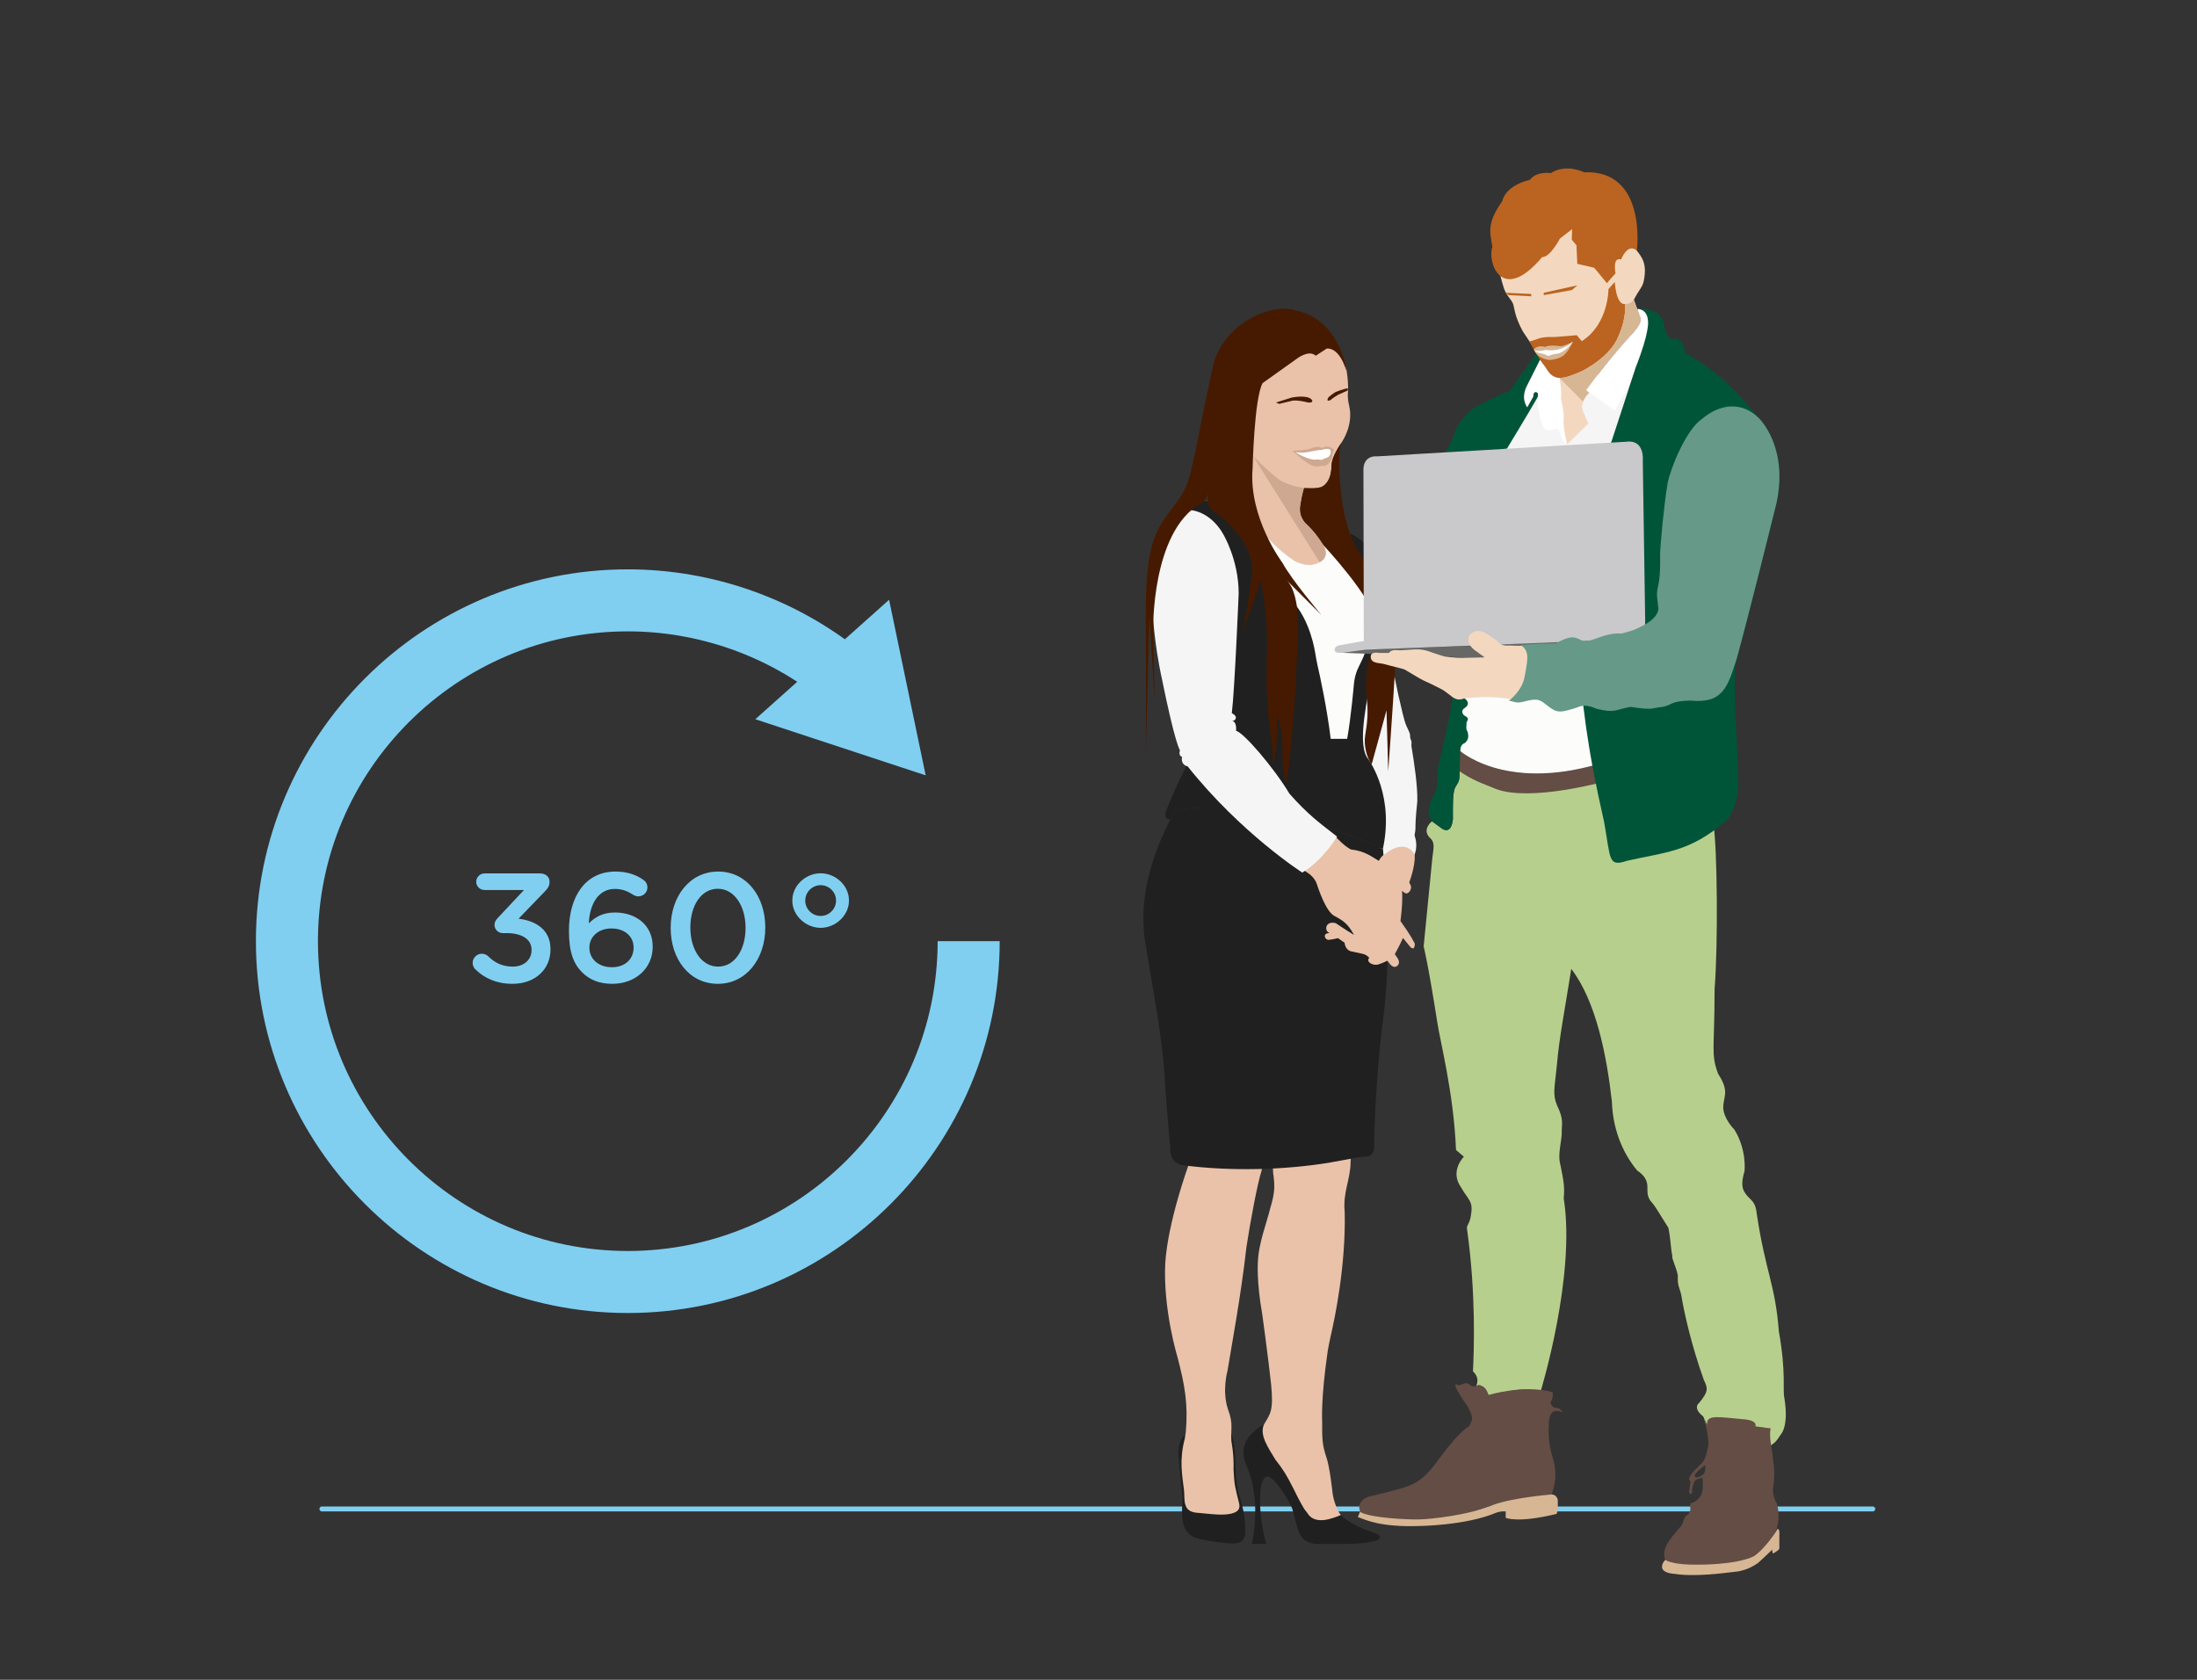 <?xml version="1.0" encoding="UTF-8"?>
<svg id="Layer_1" data-name="Layer 1" xmlns="http://www.w3.org/2000/svg" viewBox="0 0 850 650"><rect x="0" y="0" width="850" height="650" fill="#333333" stroke="none"/>
  <defs>
    <style>
      .cls-1 {
        fill: #e9c2a9;
      }

      .cls-1, .cls-2, .cls-3, .cls-4, .cls-5, .cls-6, .cls-7, .cls-8, .cls-9, .cls-10, .cls-11, .cls-12, .cls-13, .cls-14, .cls-15, .cls-16, .cls-17 {
        stroke-width: 0px;
      }

      .cls-2 {
        fill: #676766;
      }

      .cls-3 {
        fill: #bb6320;
      }

      .cls-4 {
        fill: #cea891;
      }

      .cls-5 {
        fill: #634d44;
      }

      .cls-6 {
        fill: #005539;
      }

      .cls-7 {
        fill: #f3d8bf;
      }

      .cls-8 {
        fill: #fcfcfb;
      }

      .cls-9 {
        fill: #202020;
      }

      .cls-10 {
        fill: #d7b694;
      }

      .cls-11 {
        fill: #461a00;
      }

      .cls-12 {
        fill: #c9c8ca;
      }

      .cls-13 {
        fill: #698;
      }

      .cls-14 {
        fill: #fff;
      }

      .cls-18 {
        fill: none;
        stroke: #80cff1;
        stroke-linecap: round;
        stroke-linejoin: round;
        stroke-width: 1.92px;
      }

      .cls-15 {
        fill: #b7cf8d;
      }

      .cls-16 {
        fill: #80cff1;
      }

      .cls-17 {
        fill: #f5f5f5;
      }
    </style>
  </defs>
  <g>
    <path class="cls-16" d="M242.89,508.07c-79.33,0-143.88-64.54-143.88-143.88s64.54-143.88,143.88-143.88c32.94,0,65.13,11.42,90.65,32.15l-15.13,18.63c-21.25-17.27-48.08-26.78-75.52-26.78-66.1,0-119.88,53.78-119.88,119.88s53.78,119.88,119.88,119.88,119.88-53.78,119.88-119.88h24c0,79.33-64.54,143.88-143.88,143.88Z"/>
    <polygon class="cls-16" points="292.22 278.31 358.13 300.02 343.98 232.08 292.22 278.31"/>
  </g>
  <g>
    <path class="cls-16" d="M184.06,375.23c-.66-.54-1.2-1.56-1.2-2.64,0-1.92,1.62-3.54,3.54-3.54,1.08,0,1.86.42,2.46.96,2.64,2.64,5.64,4.02,9.54,4.02,4.14,0,7.26-2.52,7.26-6.36v-.12c0-4.14-3.78-6.48-9.66-6.48h-1.5c-1.74,0-3.18-1.44-3.18-3.18,0-.96.42-1.86,1.56-3l9.84-10.5h-15.24c-1.8,0-3.24-1.44-3.24-3.18s1.44-3.24,3.24-3.24h21.48c2.1,0,3.66,1.26,3.66,3.24,0,1.74-.84,2.76-2.1,4.02l-9.9,10.26c6.36.78,12.36,4.02,12.36,11.76v.12c0,7.74-5.94,13.32-14.7,13.32-6.18,0-10.8-2.16-14.22-5.46Z"/>
    <path class="cls-16" d="M225.22,376.25c-3.18-3.18-5.1-7.56-5.1-16.02v-.12c0-12.84,6.12-22.86,18-22.86,4.32,0,7.74,1.14,10.5,3,1.14.72,1.86,1.68,1.86,3.18,0,1.92-1.62,3.42-3.54,3.42-.66,0-1.32-.24-1.86-.54-2.28-1.5-4.38-2.34-7.2-2.34-6.24,0-9.72,5.64-10.08,13.32,2.22-2.16,5.1-4.2,10.08-4.2,8.1,0,14.64,4.8,14.64,13.2v.12c0,8.34-6.78,14.28-15.6,14.28-5.16,0-8.88-1.62-11.7-4.44ZM245.13,366.71v-.12c0-4.2-3.36-7.32-8.58-7.32s-8.52,3.36-8.52,7.38v.12c0,4.26,3.48,7.5,8.7,7.5s8.4-3.24,8.4-7.56Z"/>
    <path class="cls-16" d="M259.48,359.09v-.12c0-12,7.32-21.72,18.36-21.72s18.24,9.6,18.24,21.6v.12c0,12-7.32,21.72-18.36,21.72s-18.24-9.6-18.24-21.6ZM288.45,359.09v-.12c0-8.28-4.26-15.06-10.74-15.06s-10.62,6.6-10.62,14.94v.12c0,8.28,4.2,15.06,10.74,15.06s10.62-6.72,10.62-14.94Z"/>
    <path class="cls-16" d="M306.55,348.57v-.19c0-5.76,5.19-10.46,10.95-10.46s10.95,4.71,10.95,10.46v.19c0,5.66-5.19,10.46-10.95,10.46s-10.95-4.8-10.95-10.46ZM323.45,348.57v-.19c0-3.17-2.69-5.86-5.95-5.86s-5.95,2.69-5.95,5.86v.19c0,3.17,2.69,5.86,5.95,5.86s5.95-2.69,5.95-5.86Z"/>
  </g>
  <line class="cls-18" x1="124.55" y1="583.89" x2="724.55" y2="583.89"/>
  <g id="Artwork_1" data-name="Artwork 1">
    <polygon class="cls-17" points="594.96 151.09 581.29 174.83 625.42 172.16 633.51 142.69 596.26 148.65 594.96 151.09"/>
    <path class="cls-8" d="M618.98,298.88l-4.89-29.52-49.87-2.85-2.85,26.46s18.73,18.42,57.61,5.9Z"/>
    <path class="cls-17" d="M538.77,258.17s2.04,9.67,2.24,10.79c1.32,5.39,2.04,9.47,3.16,12.01s1.42,2.54,1.42,4.58c.92,2.04.31,2.04.51,3.36.92,5.5,2.44,15.37,2.24,21.17-.71,6.82-.71,8.96-.71,10.48s-.5,2.24-.25,3.05,1.37,4.27-.46,7.94l-12.32,1.32-.92-2.04s2.14-12.01,1.22-16.79c0,0,0-6.62-4.27-15.98-3.56-5.9-4.89-6.72-4.48-17.3.81-7.74,4.27-23.41,8.55-33.69,0,0,.81,0,4.07,11.09Z"/>
    <path class="cls-8" d="M485.03,202.19s16.29,16.9,22.7,14.86c0,0,11.09-.61-2.14-15.67,0,0,17.71,6.51,19.54,9.16,0,0,16.49,33.79,1.63,52.32,0,0-3.66,24.02.61,32.77h-63.31s19.75-17.51,16.29-72.67c0,0-2.44-21.43-14.86-25.68h9.36s4.87-.16,10.18,4.91Z"/>
    <path class="cls-1" d="M504.5,188.88c3.95.13,4.36.16,6.72-.38,4.17-2.06,3.89-8.01,3.89-8.01.08-1.23.15-3.75,4.12-9.55,4.27-6.87,2.98-12.67,2.98-12.67-.31-2.08-.76-2.82-.76-5.42.46-4.96-.63-10.47-.63-10.47l-2.89-7.16-5.11-2.44-3.59,2.98-5.11-.92-17.48,12.6-2.44,11.3-1.3,21.07.46,13.74,5.88,13.13s4.43,5.65,11.6,10.38c0,0,5.27,3.13,9.62.53,0,0,4.43-1.76,1.45-6.72s-6.26-7.86-6.26-7.86c0,0-3.36-2.6-2.6-7.4.76-4.81,1.45-6.72,1.45-6.72Z"/>
    <path class="cls-9" d="M476.43,557.87s1.02,4.89.81,10.69c.25,5.95.66,7.18,2.14,13.08,1.58,6.46-11.5,4.02-15.73,3.77-6.51-.25-5.14-5.6-5.55-8.65-.74-6.05-1.91-11.73.28-20.06,0,0,.26-.97.24-1.39,0,0-2.76,1.07-2.68,7.14.23,5.65,1.37,14.01,1.49,17.06.08,5.04-1.49,13.09,5,15.53,6.41,1.83,13.51,2.18,13.51,2.18,6.26.61,5.76-3.82,5.84-4.69-.04-3.55-.04-6.95-2.67-15.04-1.11-4.39-1.11-11.15-1.11-11.15,0,0-.04-8.44-1.68-11.64l-.31-.46s-.03,1.82.41,3.64Z"/>
    <path class="cls-1" d="M459.69,451.25s-7.79,21.37-8.86,37.41c-.92,18.02,4.73,36.49,4.73,36.49,2.91,11.04,4.15,18.49,3.21,29.06-.05.53-.32,2.2-.39,2.49-2.18,8.33-1.01,14-.28,20.06.41,3.05-.97,8.4,5.55,8.65,4.22.25,17.3,2.7,15.73-3.77-1.48-5.9-1.88-7.12-2.14-13.08.2-5.8-.81-10.69-.81-10.69-.41-4.43.92-6.77-1.37-12.62-2.34-7.23-.15-14.81-.15-14.81,1.58-9.72,5.19-28.96,7.33-47.89,1.58-10.38,4.33-24.94,5.85-29.52l.41-2.9-27.99-2.04s-.51,1.53-.81,3.16Z"/>
    <path class="cls-9" d="M521.44,597.44h-11.91c-7.56-.46-7.18-5.73-9.63-13.82-1.16-2.9-7.39-13.28-9.99-12.21-1.95.97-2.4,4.91-2.4,9.45,0,8.64,2.4,16.56,2.4,16.56h-5.57s1.83-7.91,1.15-16.54c-.4-5.04-1.37-9.54-3.44-14.35-2.6-5.95-.15-11.3,7.05-15.47-2.09,4.27,1.88,9.52,4.38,13.79,2.85,3.56,4.38,6.06,6.92,11.09,3,6.11,3.73,7.29,5.45,9.57,2.85,4.68,9.31,2.24,12.93.71,2.21,2.44,7.56,5.11,11.68,6.49,5.95,1.76,2.29,3.28,2.29,3.28,0,0-3.89,1.45-11.3,1.45Z"/>
    <path class="cls-1" d="M492.56,453.24c-.21-1.78-.2-2.9-.2-2.9,0,0,23.65-2.33,29.82-4.07.94-.27.37.51.36,3.16-.05,7.18-3.05,11.76-2.29,19.49.49,20.7-3.81,41.21-5.47,48.29-.39,1.68-.95,4.6-1.09,5.55-2.75,18.81-2.15,27.38-2.15,27.38-.1,6.57.15,9.36,1.48,13.28,1.48,3.97,2.54,14.3,2.54,14.3.36,3.1,2.09,7.38,3.21,8.5-3.61,1.53-10.08,3.97-12.93-.71-1.72-2.28-2.44-3.46-5.45-9.57-2.54-5.04-4.07-7.53-6.92-11.09-2.49-4.27-6.46-9.52-4.38-13.79,2.49-4.12,3.66-5.24,2.7-15.37-1.17-10.69-3.46-27.33-3.46-27.33-2.19-12.21-1.68-19.64-1.68-19.64.2-7.58,3.41-15.37,4.78-21.12,1.83-6.11,1.88-8.5,1.12-13.89v-.46Z"/>
    <path class="cls-9" d="M536.74,372.06s.1,7.43-1.42,20.87c-2.04,13.84-3.56,37.66-3.66,49.98.31,4.68-2.85,4.58-2.85,4.58l-3.05.31s-1.53.31-11.71,2.14c-16.9,2.75-37.66,3.36-55.88,1.02-6.21-.71-5.39-6.92-5.39-6.92,0,0-.92-8.65-2.03-24.43-.91-18.73-4.68-35.62-7.94-56.9-2.24-18.02,4.38-34.4,9.67-45.09l2.34-4.07s27.33-6.79,76.19,13.13l4.05,1.83s2.34,27.51,1.7,43.56"/>
    <path class="cls-1" d="M505.29,337.3c1.63.97,3.46,2.65,4.12,4.63.66,1.98,3.51,10.69,6.82,12.47,3.31,1.78,5.24,2.95,7.63,7.38-3.66-2.24-7.02-4.53-7.02-4.53,0,0-2.44-.87-3.51.92-.92,2.19,1.12,2.9,1.12,2.9-3-.1-1.93,2.8-.25,2.6,2.24-.31,3.46-.66,3.46-.66l2.54,1.78c.36,3.1,2.65,3.36,2.65,3.36,5.04,1.12,5.24.81,6.92,2.49-1.48,1.48,1.37,3.21,3.51,2.54s3.46-1.44,3.46-1.44c1.07,1.37,1.22,1.53,1.22,1.53,1.68,1.83,2.9.2,2.9.2.97-1.17-.15-2.7-.15-2.7l-1.07-1.58s1.98-3.5,3.15-6.25l2.95,3.61c1.22.92,1.37.05,1.37.05.61-1.48-.05-2.04-.05-2.04,0,0-1.02-2.29-5.24-8.19,0,0,1.02-7.07.61-11.65l.87.66s1.07,1.02,2.14-.56c0,0,1.02-1.32.15-2.6l-.36-.81s2.44-6.26,2.09-10.69c0,0-3.05-6.82-11.5-.25-1.68.97-2.34,2.65-2.34,2.65-2.54-1.42-5.24-3.82-10.89-4.43-2.85-1.58-5.52-4.61-5.52-4.61l-2.37-1.95-11.4,13.69,1.98,1.48Z"/>
    <path class="cls-15" d="M662.9,318.73c1.53,9.47,1.83,47.02.46,63.97,0,23.51-1.53,25.04,1.37,32.83,4.58,7.02,1.98,8.7,1.98,12.98s4.27,8.55,4.27,8.55c4.89,7.79,3.97,16.03,3.97,16.03-1.53,5.34-.92,7.18.76,9.31,1.68,2.14,3.51,2.44,3.97,7.33,3.36,22.44,7.18,27.33,8.55,45.5,2.9,16.18,1.37,22.9,2.14,25.8,1.83,11.3-1.53,14.2-1.53,14.2,0,0-1.37,2.44-2.75,3.36,0,0-1.2,1.08-1.63.61-.73-.8-.77-3.67.1-6.57,0,0-20.96,11.05-24.9-2.35-.17-.57-.24-1.52-.75-2.23-4.27-3.36-1.53-5.19-1.53-5.19,3.51-4.27,3.51-5.5,1.83-8.86-4.89-13.59-7.79-26.87-8.7-32.67-.77-3.56-1.53-3.51-1.37-7.79-.61-3.36-2.44-6.41-2.14-7.63-.76-3.82-.61-6.57-1.53-10.84-2.75-4.27-4.89-8.09-6.26-9.62-1.37-1.53-1.83-2.75-1.83-4.89s.31-4.73-3.97-7.63c-6.11-7.33-9.47-16.79-9.77-26.57-1.98-17.71-6.11-38.93-15.73-51.45-2.29,14.66-4.73,27.02-5.5,36.64-.92,9.47-1.83,11.76,0,16.18,2.6,5.34,1.83,7.18,1.83,9.47.15,4.73-1.83,9.01-.46,13.89.92,4.89,1.68,7.48,1.22,12.67,4.73,29.92-8.86,74.35-8.86,74.35-8.09-.61-7.33-1.02-20.15,2.04-1.54-2.43-2-2.84-4.89-3.61.76-2.14.92-3.77-1.22-5.9.39-8.22,1.22-29.92-2.29-54.96-.46-1.37,1.22-2.29,1.53-5.65.92-5.34-1.07-5.65-3.82-10.53-4.58-6.41,1.07-11.91,1.07-11.91l-3.05-2.6c-.92-22.29-6.11-41.68-7.33-49.92-3.51-22.44-5.19-28.86-5.19-28.86l3.21-32.67c.46-5.34,1.53-7.33-.92-9.47-3.05-3.21.92-6.26.92-6.26l3.36,2.44s3.97,3.66,4.73-3.21c0-5.19-.15-10.38.92-12.37s1.68-1.98,1.68-5.5.31-8.38.31-8.38c0,0,16.59,14.44,51.12,5.92,0,0,24-3.79,41.71-10.36,0,0,2.9,14.81,5.04,32.37Z"/>
    <path class="cls-5" d="M564.12,289.95s17.25,16.57,54.66,5.57l1.53,7.02s-28.4,7.79-41.53,2.75c-8.4-3.36-9.47-3.66-16.64-8.55l1.98-6.79Z"/>
    <path class="cls-6" d="M633.94,119.54c6.82,1.12,2.04,12.42,2.04,12.42-3.77,12.52-12.72,39.49-12.72,39.49-5.09,16.08-12.95,34.4-12.99,76.95,1.79,23.61,3.63,40.31,10.34,69.62,2.6,14.61,1.53,17.51,8.86,15.06,15.57-3.51,24.12-3.36,38.32-15.42,5.95-6.41,4.58-19.24,4.58-19.24-.46-17.71-2.29-35.57-.46-43.51,4.27-15.27,15.27-59.7,15.27-59.7,5.04-22.14-6.57-33.28-6.57-33.28-8.55-10.23-15.27-17.86-28.7-25.34-.76-7.18-5.19-5.34-5.19-5.34-3.05-1.98-2.75-5.19-2.75-5.19-1.37-7.79-10.03-6.51-10.03-6.51Z"/>
    <path class="cls-5" d="M575.92,539.8s13.54-4.17,24.73-1.12c.61,2.75-1.32,3.77-.51,4.78.81,1.02.61,1.32,2.65,1.42,1.53.61,1.73,1.63,1.73,1.63,0,0-5.29-2.95-5.29,4.53-.41,6.26.81,10.33,1.02,11.35,1.83,5.9,2.24,9.57.1,15.88,0,0-14.77,1.27-26.68,5.55,0,0-14.06,5.45-26.28,4.13-11.4-.2-14.43-.09-20.84-2.64-1.93-2.95.4-5.97,4.89-6.63,12.72-3.26,16.79-3.26,23.41-11.6,4.68-6.51,10.38-13.64,13.54-15.17,1.12-2.54,2.04-2.85-.51-7.53-4.38-6.31-6.21-9.87-3.66-8.35,1.42,0,2.85-1.73,4.58-.1,1.83,1.42,2.85-.51,3.97.1s2.04.61,3.16,3.77Z"/>
    <path class="cls-10" d="M582.54,584.69v2.65s4.78,2.14,19.64-1.53c0,0,.41-.51.51-2.04v-3.46s-.41-1.95-2.34-2.04c0,0-15.06,1.22-22.7,4.07-8.75,3.87-24.73,5.6-28.6,5.6-4.17.1-19.03-.51-22.9-2.95l-.81,2.04c2.95,1.02,8.35,3.97,23.82,3.46,0,0,17.81-.2,29.31-4.99,0,0,2.24-.92,4.07-.81Z"/>
    <path class="cls-5" d="M687.58,582.14c-1.93-3.77-1.83-5.5-1.32-8.14.61-6.51-.31-7.84-.51-11.4-.41-2.65-1.32-6.82-.71-9.87l-5.9-.81s1.22-2.31-4.78-2.75c-8.45-.66-14.45-2.14-13.84,2.04l-1.12-2.14s2.14,8.55,1.42,10.79c-.74,3-.89,5.22-3.33,7.2-6.11,5.8-3.44,5.95-3.44,5.95l-.46,3.36c-.38,1.37.38,1.76.38,1.76,1.07.08.69-1.83.69-1.83.38-1.6.69-3.74,2.21-3.97l1.83-.53c0,2.06.69,5.88-1.53,8.02-1.37,1.6-3.21,1.91-3.21,1.91-.08,2.14.31,2.52-.53,3.82-.84,1.3-.99.31-1.68,1.83s-.61,1.83-.92,2.44c-.31.61-1.22,1.6-1.22,1.6-3.16,3.77-7.12,7.74-5.29,12.32,4.58,5.29,28.8,1.02,28.8,1.02,10.38-1.12,13.23-10.99,13.23-10.99,3.05-4.78,1.22-11.6,1.22-11.6ZM659.31,570.11s-.53.92-2.06,1.37c-1.02.3-1.53.38-1.53-.61s3.44-3.51,3.44-3.51l.53-.46c.33,2.11-.38,3.21-.38,3.21Z"/>
    <path class="cls-10" d="M685.65,599.65c-1.83,1.83-5.27,4.96-5.27,4.96,0,0-3.89,3.17-9.08,3.59-.47.04-3.69.42-4.66.53-7.95.95-15.07.92-18.47.31-5.95-.38-5.11-2.98-5.11-2.98.02-1.32,1.23-2.45,1.23-2.45,0,0,2.74,2.06,12.89,1.84,0,0,14.28.15,21.3-3.21,0,0,1.84-1.07,4.35-3.97,0,0,3.05-3.36,4.89-6.64.95-.15.69,2.52.69,2.52v5.04s-.08.46-.84.92-1.76,1.53-1.83.53l-.08-.99Z"/>
    <path class="cls-11" d="M506.1,155.75c-2.21-.53-3.82-.84-5.8-.76-4.73,1.07-5.34,1.3-5.34,1.3l-1.3-.53,6.03-1.91s5.8-1.22,7.71.69c1.22,1.45-1.3,1.22-1.3,1.22Z"/>
    <path class="cls-11" d="M513.74,154.14c.36-.83,2.96-2.44,2.96-2.44,0,0,3.13-1.25,4.75-1.46v.84l-3.72,1.67s-2.15,1.27-2.96,2.04c0,0-1.69.9-1.02-.66Z"/>
    <polygon class="cls-14" points="501.14 174.91 510.07 173.46 511.37 173.84 513.73 173.08 515.41 173.99 513.73 178.57 510.68 179.26 506.33 178.65 503.28 176.62 501.14 174.91"/>
    <path class="cls-4" d="M514.73,173.08c-1.22-.84-3.28.23-3.28.23-1.68-.99-4.05.15-4.05.15-1.6.76-6.41.92-6.41.92l-.99.08,4.12,3.51c1.3.99,2.75,1.83,2.75,1.83,2.29,1.3,4.43.38,4.43.38,2.9.84,4.12-3.36,4.12-3.36,0-2.21.84-2.82.84-2.82-.69-.38-1.53-.92-1.53-.92ZM513.12,177.2s-1.15.38-1.83.76c0,0-1.22-.31-2.67-.08-1.91-.08-5.41-1.47-7.48-2.98,0,0,1.98.53,4.58.08,2.6-.46,4.89-.99,5.5-.84,0,0,2.6-.99,3.51-.03,0,0,.76,2.32-1.6,3.08Z"/>
    <path class="cls-9" d="M535.03,328.5c-4.58-2.09-10.33-4.62-17.39-6.82,0,0-33.42-12.77-62.12-8.3l-.72.15-2.01,3.5s-3.45.26-1.2-4.41l3.66-8.55,11.15-22.6c-22.75-55.12-16.18-76.34-16.18-76.34,0,0,2.9-10.53,16.49-11.15,9.77,1.83,18.32,15.57,18.32,15.57,8.24,17.09,7.63,15.57,12.37,20.46,8.02,6.72,10.66,17.91,11.45,22.65.23,1.4.49,3,.8,4.36,1.1,4.77,3.73,16.87,5.19,28.87h6.37c1.53-8.55,2.6-21.07,2.6-21.07,0,0,.21-3.61,1.89-6.84.37-.7,1.94-3.96,2.25-4.98,2.55-8.39,4.88-18.88-.37-29.04-5.9-11.4-15.67-16.08-16.28-19.14l-2.04-3.26s4.27,1.63,6.51,2.65c7.94,2.04,13.64,5.09,16.49,13.44,2,7.65,3.03,15.06,4.14,23.02.54,12.81-6.58,20.08-6.58,23.77s-4.89,21.81-1.02,28.52c0,0,10.08,12.47,6.72,32.93l-.48,2.6Z"/>
    <path class="cls-17" d="M473.22,206.66s-4.99-9.97-15.17-9.36c-9.97.81-11.91,18.32-11.91,18.32-2.24,22.6,3.26,46.41,3.26,46.41,5.29,26.16,7.12,28.3,7.12,28.3-.71,2.24.81,2.54.81,2.54-.61,3.26,2.14,3.66,2.14,3.66,20.66,25.95,44.38,41.12,44.38,41.12,8.35-5.09,13.44-13.94,13.44-13.94-6.99-5.44-11.2-8.45-18.42-16.59-5.8-9.77-17.71-23.72-20.66-24.33.2-1.93-.25-3.72-1.63-3.87,0,0,1.12.2,1.53-.92.41-1.12-1.53-2.04-1.53-2.04,1.12-9.26,2.65-46.31,2.65-46.31,0-13.13-6.01-23-6.01-23Z"/>
    <path class="cls-11" d="M530.67,295.84l5.76-20.98.66,23.61s1.68-22.95,2.75-41.12c1.02-17.32-2.68-22.29-10.44-38.07-.38-.77-2.44-3.89-3.02-4.7-9.84-13.93-8.07-40.89-8.07-40.89,0,0,.25-1.79.92-2.76-3.97,5.8-4.05,8.32-4.12,9.55,0,0,.28,5.95-3.89,8.01-2.36.54-2.77.51-6.72.38,0,0-.69,1.91-1.45,6.72-.76,4.81,2.6,7.4,2.6,7.4,0,0,3.28,2.9,6.26,7.86,0,0,19.34,20.64,19.95,29.19.32,1.54,2.65,3.87-2.65,16.9-.81,6.51-.88,8.71-.34,14.02.54,5.32.01,9.38-.68,13.46-.69,4.08.68,8.97,2.48,11.41Z"/>
    <path class="cls-11" d="M521.06,143.76c-1.63-10.38-7.94-21.37-19.75-23.61-8.35-3.05-26.87,3.87-31.76,20.36-3.87,17.3-6.92,33.59-6.92,33.59-2.24,9.77-2.85,13.44-5.9,18.12-7.37,11.11-13.64,12.42-13.44,45.8.2,33.39,0,53.95,0,53.95l1.43-53.74,2.04,33.59-.61-27.89s-.81-38.07,18.32-49.06c0,0,1.83,0,2.85-3.87-.61,7.12,3.05,6.51,6.72,10.38s10.79,10.18,10.38,20.76c-1.22,6.92-2.04,18.52-4.68,24.22,0,0,4.89-11.4,7.94-21.99,2.04,9.97,2.85,18.93,2.44,31.15-.41,12.21.61,22.8,1.42,28.09.81,5.29,1.34,12.23.47,13.54-.88,1.32,2.79-2.75,1.97-20.87,0,0,2.44,6.31,2.24,14.25,0,0-.41,5.5,1.42,13.03,0,0,3.05-18.32,4.27-52.93,0,0,2.24-20.15-4.27-26.26l13.64,13.64s-11.6-13.64-15.06-20.15c0,0-13.23-17.51-11.6-36.64,0,0,.61-27.07,3.87-32.98l13.44-9.57s4.48-3.46,7.12-1.02l4.22-2.75s4.22-1.02,7.23,7.38l.56,1.48Z"/>
    <path class="cls-6" d="M566.66,287.58c1.32-1.12,1.73-2.34,1.12-4.48-.81-1.22-.31-2.04-.41-3.16-.1-1.12,1.83-1.73-.97-3.16,0,0-1.48-1.42,0-2.65,0,0,3.31-1.63.15-3.97,0,0-2.75,1.32-4.43-.46,0,0-1.98,11.76-4.43,21.53,0,0-1.66,6.41-1.68,9.16.61,3.82-.31,5.5-2.44,9.77,0,0-2.06,4.43.46,7.63l3.36,2.44s3.97,3.66,4.73-3.21c0-5.19-.15-10.38.92-12.37s1.68-1.98,1.68-5.5.31-9.24.31-9.24c0,0,.05-1.83,1.63-2.37Z"/>
    <path class="cls-6" d="M559.07,175.05c1.53-2.34,2.4-3.6,3.11-5.84,2.24-7.84,8.55-11.71,8.55-11.71,6.41-3.46,13.44-6.31,13.44-6.31,5.5-7.94,10.41-14.4,10.41-14.4l1.43,2.03-4.81,9.63c-2.85,5.19-1.12,7.84-.31,9.16l2.34-4.15c0-1.85.41-1.75,1.02-1.85,1.02.51,1.22,1.02.31,2.65-3.26,5.7-11.56,19.39-11.56,19.39l-23.92,1.4Z"/>
    <path class="cls-14" d="M624.81,158.88c1.46-3.2,1.94-3.48,4.35-7.63,1.76-3.04,2.47-6.04,3.46-8.52,5.9-14.79,4.97-18.62,4.97-18.62-.33-4.77-4.12-4.57-4.12-4.57.42,1.61.8,2.39.8,2.39,0,0-.92-1.91.08.23s0,3.89-3.74,7.94c-1.91,1.91-6.87,7.79-10.84,12.82-3.97,5.04-6.11,8.02-6.11,8.02l11.15,7.94Z"/>
    <path class="cls-14" d="M605.85,171.75c-1.32-1.32-1.93-2.75-2.24-3.87-.31-1.12-.51-2.24-1.83-1.83s-3.87,1.42-4.99-1.63-2.09-7.44-1.87-9.61c.21-2.06.25-2.75-.27-2.98-.47-.21-1.45-.34-1.42,1.62l-2.34,4.15s-2.89-3.35.09-8.76l4.86-9.69s3,3.99,3.94,5.42c0,0,1.24,1.41,3.53,1.62l2.24.42,2.14,23.31-1.83,1.83Z"/>
    <path class="cls-7" d="M632.12,115.93c.07.22.23.7.6,1.72.77,2.15,1.63,4.5,1.63,4.5.99,2.14,0,3.89-3.74,7.94-1.91,1.91-6.87,7.79-10.84,12.82-3.97,5.04-6.11,8.02-6.11,8.02l1.15,1.07c-4.54,4.43-1.98,7.94-1.98,7.94l1.68,3.97-8.24,8.09s-1.63-7.07-1.32-9.92c.31-2.85-1.02-7.63-1.02-7.63,0,0,.4-3.57-.61-8.26-3.66-.65-4.32-2.79-5.62-4.5-1.35-2.31-4.91-8.21-8.52-13.43-3.36-6.18-3.21-9.16-3.82-10.76-.61-1.6-2.52-3.05-3.51-5.95s-2.14-8.17-2.14-8.17c0,0,5.42,4.35,10.76-1.68l6.18-6.18.99.53,4.66-7.18,8.63-5.42-.46,7.25,2.6,1.45v8.17l5.95.76,2.87,4.81.49-.61.08-5.73,4.2-3.13,4.5-3.13,2.14,3.74c1.93,2.44,3.41,4.63,3.05,9.01-.46,4.22-.87,4.35-2.9,7.58l-1.31,2.3Z"/>
    <path class="cls-3" d="M616.79,103.61l4.89,5.95,3.36-3.82s-1.37-6.41,2.14-5.34c0,0,2.6-6.72,6.11-3.36,0,0,4.12-31.45-20.46-30.38,0,0-6.72-3.51-12.82.31-6.26-.61-8.09,2.6-8.09,2.6-9.92,2.44-10.69,8.24-10.69,8.24-5.65,8.09-5.04,11.3-3.82,17.71-2.14,5.5,3.36,22.75,19.24,3.97,3.05.15,6.87-7.18,6.87-7.18l4.73-3.66-.15,4.12,1.83,2.14.31,7.18,6.57,1.53Z"/>
    <path class="cls-3" d="M597.27,114.2l10.9-1.97,2.1-1.83c-1.12.28-11.42,2.56-13.01,2.9l.02.9Z"/>
    <polygon class="cls-3" points="592.43 114.65 592.39 113.74 582.34 113.28 583.71 114.2 592.43 114.65"/>
    <path class="cls-3" d="M591.75,132.16s2.44,5.04,6.11,9.77c3.51,6.41,7.63,4.43,14.2,1.68,11.91-6.26,14.05-13.44,14.05-13.44,3.36-7.33,2.6-12.52,2.6-12.52-3.51.46-3.97-8.55-3.97-8.55l-2.44,2.75s.08,13.59-10.31,20.15l-1.96-2.3s-7.17.64-8.42.7c-1.25.05-2.62-.11-4.4.15-1.78.27-2.74.76-3.14.88s-2.3.73-2.3.73Z"/>
    <g>
      <path class="cls-14" d="M593.93,136.13c2.4,1.84,2.71,1.52,5.14,1.75,6.09.29,8.44-4.12,8.44-4.12l1.08-1.53s-3.46,2.03-5.47,2.76c-2.01.73-4.96.15-4.96.15-3.05-.51-4.21.3-4.46.6l.23.39"/>
      <path class="cls-10" d="M593.38,135.19l.34.58s2.28.24,4.35-.39c0,0,5.23,1.3,10.53-3.15,0,0-3.38,1.77-5,1.72,0,0-4.49-.66-5.88.33,0,0-1.09-.55-2.57-.17-1.28.4-.85.49-1.78,1.02l.03.05Z"/>
      <path class="cls-10" d="M593.83,135.95s1.03.61,2.54.83c.92.13,1.82.53,2.48,1,0,0,2.3-.87,3.62-.92s3.92-1.71,6.12-4.63c-1.68,3.25-2.37,4.22-3.82,5.45-1.66,1.06-2.43,1.17-4.34,1.53-.74.14-.97.04-1.62,0-2.62-.53-3.93-1.7-4.53-2.49-.11-.15-.18-.29-.25-.41l-.21-.35Z"/>
    </g>
    <polygon class="cls-2" points="517.56 252.55 527.88 251.25 568.8 249.92 634.25 246.46 580 254.91 517.56 252.55"/>
    <path class="cls-12" d="M532.82,176.59l96.19-5.65c7.49-1.07,6.57,7.33,6.57,7.33.46,29.77.92,61.53.92,61.53.15,6.41-2.14,7.48-7.18,7.48-34.2,1.68-101.22,4.12-101.22,4.12l-8.7,1.22c-.77-.1-1.42-.03-1.86-.08-1.14-.13-1.19-.99-1.19-.99,0-1.34,1.25-1.78,2.19-1.92.56-.09,2.93-.5,4.07-.71,2.45-.47,5.04-.88,5.04-.88l-.15-65.65c-.31-6.57,5.34-5.8,5.34-5.8Z"/>
    <path class="cls-7" d="M574.4,254.4c-1.42-1.22-1.12-.71-2.85-2.14-1.42-.81-4.68-3.36-2.95-6.51,2.95-3.66,7.53.1,7.53.1,0,0,2.04,1.22,3.26,2.34,1.32,1.63,3.26,1.63,3.26,1.63h2.34s1.83.1,4.68.1h3.16s1.12,1.83.31,10.59c-1.12,7.43-4.58,10.59-4.58,10.59l-3.56-.31c-3.36-1.12-10.89-1.07-10.89-1.07-7.23.25-10.08.91-10.08.91-1.53-.26-2.54-1.26-2.54-1.26,0,0-2.34-1.73-2.85-2.14s-6.72-3.46-7.79-3.87-6.77-3.97-7.38-4.27c-.61-.31-3.16-.81-8.04-2.14-1.42-.51-5.11,0-5.11-2.86,0-2.14,3.17-1.43,3.17-1.43h3.97c.11-.83,2.04-1.11,2.04-1.11l2.24.1,4.99-.31s3.02-.4,6.08.71,5.81,1.91,5.81,1.91c0,0,3.79.74,8.78.53l7.02-.1Z"/>
    <path class="cls-13" d="M680.61,161.93s11.6,11.15,6.57,33.28c0,0-10.99,44.43-15.27,59.7-3.51,10.99-5.34,17.41-17.86,16.18-7.94.15-6.87,1.68-10.84,2.44-4.89.46-3.05,1.37-12.37,0-6.11,1.07-5.8,2.52-13.13.73-3.21-1.34-5.04-1.64-7.79-.42-6.26,1.98-7.48,2.14-10.99-.61-2.9-2.29-3.66-3.05-7.71-2.14-4.05.92-3.44,1.07-7.4,0,0,0,5.19-3.66,6.11-9.62,1.37-7.18,1.68-9.77-1.68-11.91,0,0,6.87-.61,13.74-.61,5.95-3.36,7.33-2.44,9.77-1.22,3.36,1.68,8.09-3.05,15.73-2.6,5.19-1.5,3.89-.9,8.77-3.36,6.5-3.66,5.27-7.07,5.27-7.07-.15-2.75-.92-4.24,0-8.05.92-3.81.76-9.15.76-12.21s1.53-19.54,2.9-27.48c1.22-6.11,7.18-20.61,13.13-24.73,7.33-6.26,15.88-6.87,22.29-.31Z"/>
    <g>
      <path class="cls-10" d="M603.28,146.19s.01,0,.02,0h0s-.01,0-.02,0Z"/>
      <path class="cls-10" d="M614.8,152.01l-1.15-1.07s2.14-2.98,6.11-8.02c3.97-5.04,8.93-10.92,10.84-12.82,3.74-4.05,4.73-5.8,3.74-7.94,0,0-.85-2.35-1.63-4.5-.37-1.02-.53-1.51-.6-1.72l.07-.12c-.39.61-1.45,1.84-3.49,1.84,0,0,.76,5.19-2.6,12.52,0,0-2.14,7.18-14.05,13.44-3.53,1.48-6.35,2.73-8.76,2.58h0s9.18,9.18,9.18,9.18c.38-1.02,1.09-2.16,2.33-3.36Z"/>
    </g>
    <path class="cls-4" d="M484.8,176.5l25.75,41.04c.6-.28,4.09-2.13,1.36-6.68-2.98-4.96-6.26-7.86-6.26-7.86,0,0-3.36-2.6-2.6-7.4.76-4.81,1.45-6.72,1.45-6.72.28,0,.54.02.79.03-.03,0-6.28-.52-10.64-3.46-3.05-2.34-7.3-6.42-9.86-8.94Z"/>
  </g>
</svg>